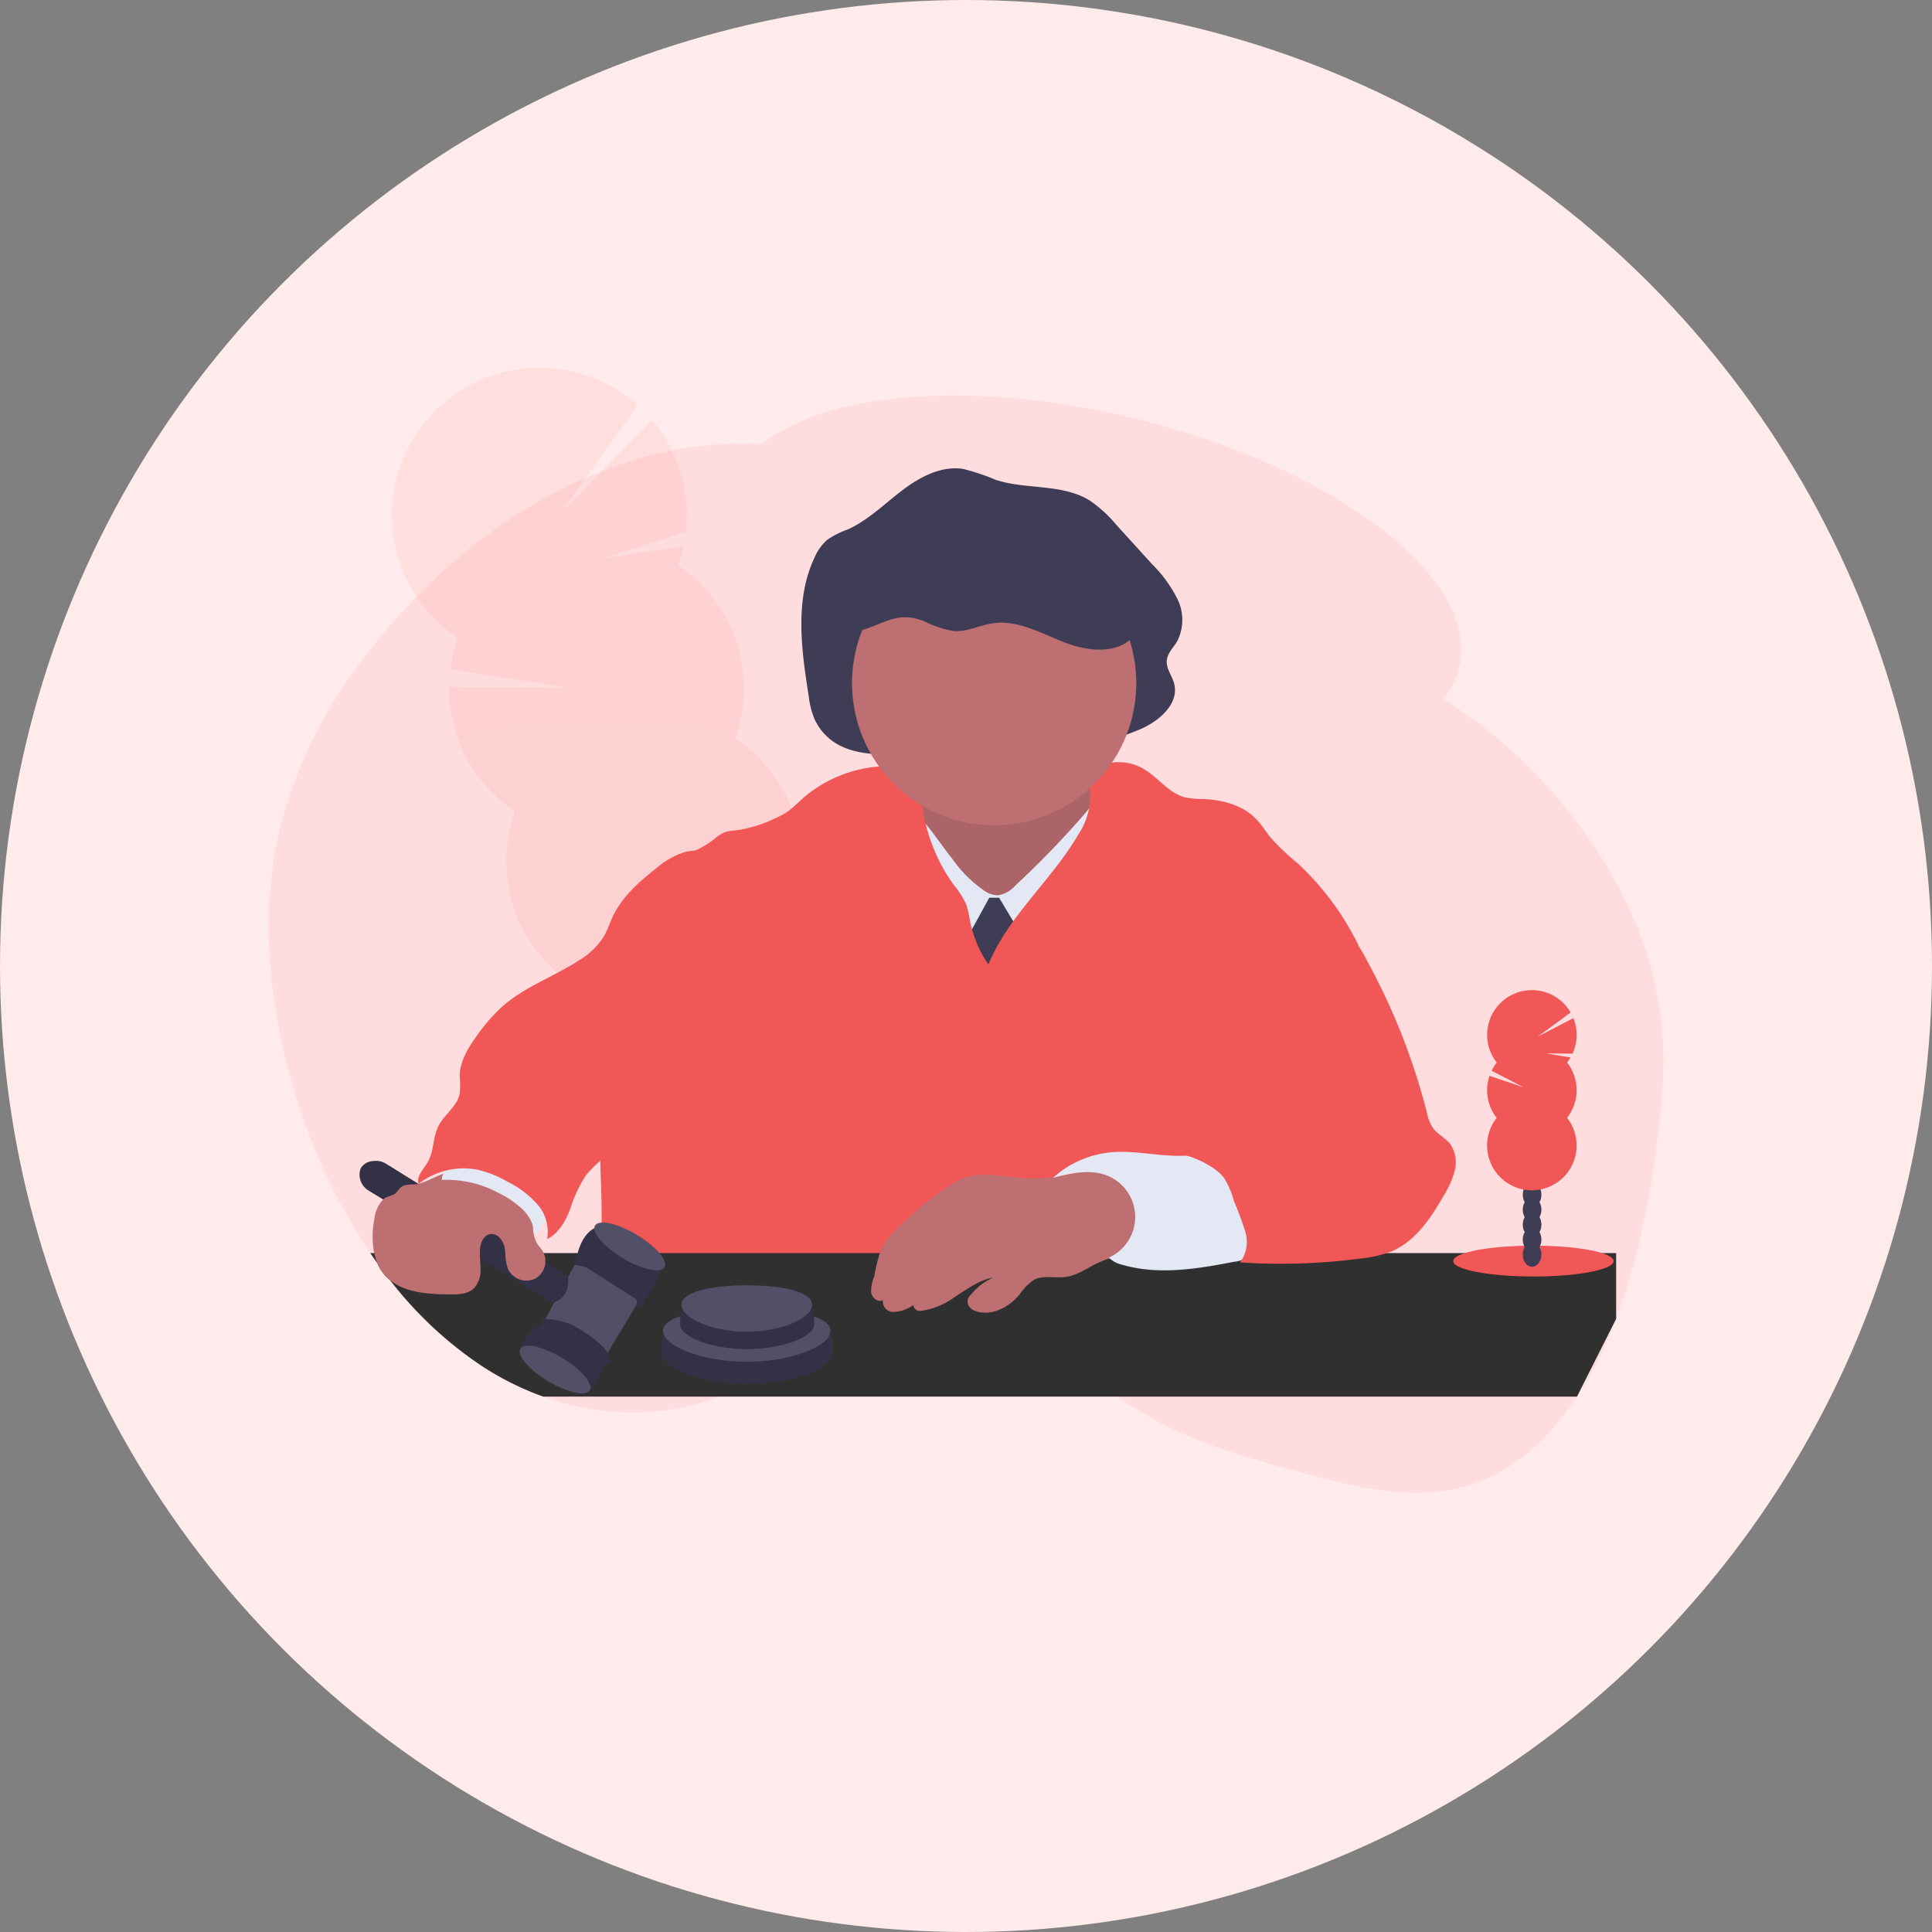 <?xml version="1.0" encoding="UTF-8"?>
<svg xmlns="http://www.w3.org/2000/svg" width="292" height="292" viewBox="0 0 292 292">
  <rect x="0" y="0" width="292" height="292" fill="#808080" stroke="none"/>
  <g id="soutien" transform="translate(-998 -1324.25)">
    <circle id="Ellipse_68" data-name="Ellipse 68" cx="146" cy="146" r="146" transform="translate(998 1324.25)" fill="#ffebeb"></circle>
    <g id="undraw_judge_katerina_limpitsouni_ny-1-q" transform="translate(1038.634 1379.824)">
      <path id="Tracé_1435" data-name="Tracé 1435" d="M314.964,164.453a56.568,56.568,0,0,0-5.817-18.914,75.945,75.945,0,0,0-26.856-29.514c-.1-.068-.213-.132-.308-.2a11.851,11.851,0,0,0,2.444-4.781c3.258-13.35-18.716-30.178-49.066-37.581-24.357-5.934-46.71-4-56.276,3.892-22.315-1.4-45.6,12.327-61.066,33.477a68.593,68.593,0,0,0-12.261,26.62c-2.5,12.242-1,25.418,2.5,37.233a90.275,90.275,0,0,0,11.6,24.925q.53.778,1.074,1.54.938,1.312,1.914,2.552a58.529,58.529,0,0,0,13.846,12.957,44.293,44.293,0,0,0,9.292,4.637,38.464,38.464,0,0,0,26.7,0,37.379,37.379,0,0,0,4.22-1.9q1.136-.593,2.246-1.276c1.427-.876,2.829-1.855,4.22-2.871,1.929-1.412,3.828-2.9,5.766-4.292l.166-.121a40.924,40.924,0,0,1,6.98-4.2,19.212,19.212,0,0,1,5.032-1.525,17.753,17.753,0,0,1,7.684.6c.472.136.944.291,1.412.462a30.268,30.268,0,0,1,4.407,2.044c6.134,3.4,12,8.829,18.027,13.082.851.608,1.725,1.193,2.593,1.744,7.684,4.877,16.136,7.255,24.5,9.56,9.482,2.616,19.516,5.155,28.689,1.083,5.317-2.359,9.922-6.831,13.612-12.387a55,55,0,0,0,4.241-7.7q.9-1.984,1.682-4.041a117.685,117.685,0,0,0,6.013-25.522C315.068,177.569,315.68,170.948,314.964,164.453Z" transform="translate(-104.53 -65.791)" fill="#ff6366" opacity="0.1"></path>
      <g id="Groupe_1536" data-name="Groupe 1536" transform="translate(18.619 0.032)" opacity="0.1">
        <path id="Tracé_1436" data-name="Tracé 1436" d="M414.461,556.021c.066.189.134.372.213.551q2.1-1.648,4.075-3.4a3.945,3.945,0,0,0,1.85-1.7c.379-.357.755-.723,1.127-1.087a5.535,5.535,0,0,0-.517-.508,4.041,4.041,0,0,0-6.989,2.305A7.325,7.325,0,0,0,414.461,556.021Z" transform="translate(-366.866 -442.628)" fill="#3f3d56"></path>
        <path id="Tracé_1437" data-name="Tracé 1437" d="M403.458,522.777A7.329,7.329,0,0,0,405.549,526a4.374,4.374,0,0,0,4.239,1.093c.1-.034.191-.07.289-.109a3.945,3.945,0,0,0,1.85-1.7,5.5,5.5,0,0,0,.61-1.6,7.627,7.627,0,0,0-2.34-7.065,4.041,4.041,0,0,0-6.989,2.306A7.325,7.325,0,0,0,403.458,522.777Z" transform="translate(-358.198 -416.45)" fill="#3f3d56"></path>
        <ellipse id="Ellipse_72" data-name="Ellipse 72" cx="4.651" cy="6.089" rx="4.651" ry="6.089" transform="translate(41.007 93.487) rotate(-18.29)" fill="#3f3d56"></ellipse>
        <ellipse id="Ellipse_73" data-name="Ellipse 73" cx="4.651" cy="6.089" rx="4.651" ry="6.089" transform="translate(38.672 86.422) rotate(-18.29)" fill="#3f3d56"></ellipse>
        <ellipse id="Ellipse_74" data-name="Ellipse 74" cx="4.651" cy="6.089" rx="4.651" ry="6.089" transform="translate(36.337 79.357) rotate(-18.29)" fill="#3f3d56"></ellipse>
        <path id="Tracé_1438" data-name="Tracé 1438" d="M235.345,80.228a22.57,22.57,0,0,0,.851-2.965l-12.234,1.931,12.58-4.056A22.332,22.332,0,0,0,231.4,58.245l-13.948,14.3L229.209,56A22.279,22.279,0,1,0,202.1,91.22a22.255,22.255,0,0,0-1.138,4.656l17.653,2.846-17.842-.081a22.289,22.289,0,0,0,9.977,18.735A22.277,22.277,0,1,0,244,106.382a22.277,22.277,0,0,0-8.646-26.16Z" transform="translate(-192.13 -50.372)" fill="#ff6366"></path>
        <path id="Tracé_1439" data-name="Tracé 1439" d="M237.963,302.415A22.187,22.187,0,0,0,246.813,314a22.277,22.277,0,1,0,33.262-11C281.714,298.457,237.184,300.031,237.963,302.415Z" transform="translate(-228.207 -246.983)" opacity="0.1"></path>
      </g>
      <path id="Tracé_1440" data-name="Tracé 1440" d="M485.046,159.739a12.282,12.282,0,0,1-.919-3.494c-1.123-7.057-2.174-14.675.876-21.071a7.488,7.488,0,0,1,1.914-2.671,13.626,13.626,0,0,1,3.095-1.559c3.063-1.378,5.53-3.852,8.222-5.9s5.942-3.765,9.241-3.241a33.849,33.849,0,0,1,4.926,1.655c4.662,1.51,10.043.525,14.231,3.144a19.745,19.745,0,0,1,3.958,3.633L536,136.184a20.243,20.243,0,0,1,3.845,5.285,7.136,7.136,0,0,1-.055,6.4c-.568.951-1.465,1.774-1.563,2.89-.106,1.212.774,2.254,1.1,3.424.851,3.09-2.269,5.743-5.115,6.963-8.6,3.679-18.059,3.256-27.162,3.105C500.265,164.131,488.955,167.689,485.046,159.739Z" transform="translate(-402.516 -106.5)" fill="#3f3d56"></path>
      <path id="Tracé_1441" data-name="Tracé 1441" d="M537.476,335.27a8.294,8.294,0,0,1-3.152,3.322,8.194,8.194,0,0,1-4.154,1.8c2.695,3.465,6.381,6.013,9.983,8.507a22.232,22.232,0,0,0,5.294,2.971,28.822,28.822,0,0,0,5.464,1,39.783,39.783,0,0,0,7.019.719,15.825,15.825,0,0,0,10.97-5.426,20.373,20.373,0,0,0,4.8-11.406,7.266,7.266,0,0,1-4.064-1.753,14.338,14.338,0,0,1-3.8-3.943,19.567,19.567,0,0,1-1.957-5.608c-4.958-.149-9.915-.3-14.875-.2a23.424,23.424,0,0,0-5.377.553c-1.678.425-5.183,1.523-6.206,3.035-.589.872,0,1.77.213,2.71A6.107,6.107,0,0,1,537.476,335.27Z" transform="translate(-439.655 -266.737)" fill="#be6f72"></path>
      <path id="Tracé_1442" data-name="Tracé 1442" d="M537.476,335.27a8.294,8.294,0,0,1-3.152,3.322,8.194,8.194,0,0,1-4.154,1.8c2.695,3.465,6.381,6.013,9.983,8.507a22.232,22.232,0,0,0,5.294,2.971,28.822,28.822,0,0,0,5.464,1,39.783,39.783,0,0,0,7.019.719,15.825,15.825,0,0,0,10.97-5.426,20.373,20.373,0,0,0,4.8-11.406,7.266,7.266,0,0,1-4.064-1.753,14.338,14.338,0,0,1-3.8-3.943,19.567,19.567,0,0,1-1.957-5.608c-4.958-.149-9.915-.3-14.875-.2a23.424,23.424,0,0,0-5.377.553c-1.678.425-5.183,1.523-6.206,3.035-.589.872,0,1.77.213,2.71A6.107,6.107,0,0,1,537.476,335.27Z" transform="translate(-439.655 -266.737)" opacity="0.1"></path>
      <path id="Tracé_1443" data-name="Tracé 1443" d="M545.942,361.872a19.111,19.111,0,0,0,4.824,4.72,3.671,3.671,0,0,0,1.946.615,4.382,4.382,0,0,0,2.614-1.468,143.618,143.618,0,0,0,10.634-11.013,12.065,12.065,0,0,1,3.563-3.175,216.228,216.228,0,0,1,1.012,35.259,1.277,1.277,0,0,1-.149.638,1.31,1.31,0,0,1-1.1.4c-12.006.451-24.493.812-35.489-4.041.764-2.265.638-4.715.712-7.106a55.606,55.606,0,0,1,1.742-11.6c.462-1.865.987-3.713,1.544-5.551.464-1.54.817-4.254,1.853-5.417C542.033,356.259,543.941,359.383,545.942,361.872Z" transform="translate(-442.513 -287.462)" fill="#e3e8f4"></path>
      <path id="Tracé_1444" data-name="Tracé 1444" d="M498.606,376.54h1.489l3.828,6.381-4.041,10-4.892-9.784Z" transform="translate(-389.725 -296.43)" fill="#3f3d56"></path>
      <path id="Tracé_1445" data-name="Tracé 1445" d="M396.946,361.123a17.866,17.866,0,0,1-2.8-6.708,14.414,14.414,0,0,0-.521-2.291,12.737,12.737,0,0,0-1.852-2.948,26.139,26.139,0,0,1-4.775-11.851c-.264-1.944-.44-4.171-2.01-5.347a5.672,5.672,0,0,0-3.535-.829,19.912,19.912,0,0,0-12.876,5.153,21.262,21.262,0,0,1-1.861,1.642,11.941,11.941,0,0,1-2.127,1.157,19.4,19.4,0,0,1-5.906,1.772,6.474,6.474,0,0,0-1.557.257,6.045,6.045,0,0,0-1.633,1.063,15.071,15.071,0,0,1-5.57,2.688,112.144,112.144,0,0,0-6.593,20.569c-.385,1.755-.73,3.522-1.255,5.241-.725,2.382-1.793,4.654-2.505,7.04-2.833,9.5.143,19.841-1.765,29.563l102.314.14c-1.608-2.495-1.029-5.664-1.168-8.629a63.613,63.613,0,0,0-1.3-8.093,86.622,86.622,0,0,1-1.093-13.665,14.045,14.045,0,0,1,.71-5.706c1.4-3.341,5.039-5.1,8.482-6.238a12.787,12.787,0,0,0,4.679-2.189,9.014,9.014,0,0,0,2.452-4.679,42.37,42.37,0,0,0-9.146-12.363,35.533,35.533,0,0,1-4.169-3.967c-.736-.912-1.346-1.929-2.159-2.765-2.033-2.112-5.1-2.907-8.031-3.024a12.832,12.832,0,0,1-2.7-.245c-2.514-.638-4.115-3.095-6.381-4.366a7.508,7.508,0,0,0-5.183-.8,3.475,3.475,0,0,0-2.869,2.282,6.74,6.74,0,0,0,.111,2.161,10.767,10.767,0,0,1-1.806,6.323C406.54,348.37,399.991,353.749,396.946,361.123Z" transform="translate(-288.199 -270.932)" fill="#f15756"></path>
      <path id="Tracé_1446" data-name="Tracé 1446" d="M561.96,194.844a21.481,21.481,0,1,1-9.969-18.14A21.48,21.48,0,0,1,561.96,194.844Z" transform="translate(-430.858 -147.169)" fill="#be6f72"></path>
      <path id="Tracé_1447" data-name="Tracé 1447" d="M364.959,689.329V679.38H176.66q.53.778,1.074,1.54a6.686,6.686,0,0,0,1.112,1.784,6.461,6.461,0,0,0,.808.776A58.531,58.531,0,0,0,193.5,696.437a44.294,44.294,0,0,0,9.292,4.636H359.04Z" transform="translate(-161.331 -545.567)" fill="#303030"></path>
      <path id="Tracé_1448" data-name="Tracé 1448" d="M555.108,618.652c-2.886-.23-5.887-.949-8.605.047a12.469,12.469,0,0,0-2.618,1.429,47,47,0,0,0-8.061,6.844,9.539,9.539,0,0,0-1.814,2.452,28.972,28.972,0,0,0-1.063,4.184,5.489,5.489,0,0,0-.445,2.412c.14.815,1.081,1.544,1.784,1.11h0a1.561,1.561,0,0,0,1.6,1.8,5.271,5.271,0,0,0,2.978-1.048h0a1.008,1.008,0,0,0,1.063.9,11.219,11.219,0,0,0,5.179-2.093c1.852-1.2,3.692-2.565,5.862-2.978a9.5,9.5,0,0,0-3.435,2.656,1.308,1.308,0,0,0-.3,1.621,1.89,1.89,0,0,0,1.017.8c2.429.851,5.068-.557,6.689-2.51a7.961,7.961,0,0,1,2.127-2.18c1.444-.776,3.224-.232,4.849-.457,1.8-.247,3.32-1.423,4.977-2.182,2.206-1.008,4.664-1.276,7.019-1.876a1.276,1.276,0,0,0,.74-.383,1.321,1.321,0,0,0,.181-.817,60.834,60.834,0,0,0-.657-8.7,3.03,3.03,0,0,0-.415-1.314,3.1,3.1,0,0,0-2.137-.983,25.441,25.441,0,0,0-3.992-.685c-1.234,0-2.422.7-3.6,1.04A24.958,24.958,0,0,1,555.108,618.652Z" transform="translate(-441.465 -496.218)" fill="#be6f72"></path>
      <path id="Tracé_1449" data-name="Tracé 1449" d="M670.473,607.537a15.1,15.1,0,0,0-8.563,3.828c2.652-.67,5.506-1.331,8.063-.362a6.725,6.725,0,0,1,.353,12.429,4.179,4.179,0,0,0,2.031,1.085c5.455,1.591,11.3.638,16.874-.447a4.247,4.247,0,0,0,2.75-1.3,4.19,4.19,0,0,0,.489-2.724,19.657,19.657,0,0,0-1.612-7.952c-1.672-3.288-4.575-4.513-8.071-4.132C678.674,608.4,674.59,607.12,670.473,607.537Z" transform="translate(-543.375 -488.937)" fill="#e3e8f4"></path>
      <path id="Tracé_1450" data-name="Tracé 1450" d="M772.175,441.3a23.619,23.619,0,0,1,4.2,5.932,98.313,98.313,0,0,1,9.022,22.915,6.646,6.646,0,0,0,.866,2.252c.681.959,1.835,1.489,2.578,2.395a4.863,4.863,0,0,1,.77,4.041,13.56,13.56,0,0,1-1.7,3.879c-1.938,3.356-4.224,6.821-7.782,8.354a17.783,17.783,0,0,1-4.726,1.112,92.756,92.756,0,0,1-18.244.589,5.268,5.268,0,0,0,.789-4.639,46.324,46.324,0,0,0-1.7-4.571,13.393,13.393,0,0,0-1.472-3.5,7.142,7.142,0,0,0-2-1.759A14.477,14.477,0,0,0,747,476.177c1.525-1.191,3.5-1.587,5.36-2.127s3.8-1.37,4.777-3.041a7.593,7.593,0,0,0,.825-3.348,28.38,28.38,0,0,0-1.2-10.311c-.685-2.218-1.655-4.537-1.063-6.778a10.115,10.115,0,0,1,1.646-3.08,18.239,18.239,0,0,1,4.534-5.051,11.3,11.3,0,0,1,5.519-1.74C768.855,440.605,771.07,440.252,772.175,441.3Z" transform="translate(-610.368 -357.545)" fill="#f15756"></path>
      <path id="Tracé_1451" data-name="Tracé 1451" d="M409.4,731.746c-.017,2.22-6.055,4.679-13.042,4.679s-12.819-2.452-12.912-4.679c-.325-7.723,5.923-3.375,12.912-3.375S409.463,722.856,409.4,731.746Z" transform="translate(-324.126 -582.807)" fill="#3f3d56"></path>
      <path id="Tracé_1452" data-name="Tracé 1452" d="M409.4,731.746c-.017,2.22-6.055,4.679-13.042,4.679s-12.819-2.452-12.912-4.679c-.325-7.723,5.923-3.375,12.912-3.375S409.463,722.856,409.4,731.746Z" transform="translate(-324.126 -582.807)" opacity="0.2"></path>
      <path id="Tracé_1453" data-name="Tracé 1453" d="M410.015,722.143c0,2.223-5.666,4.679-12.653,4.679s-12.653-2.45-12.653-4.679,5.664-3.373,12.653-3.373S410.015,719.923,410.015,722.143Z" transform="translate(-325.132 -576.58)" fill="#3f3d56"></path>
      <path id="Tracé_1454" data-name="Tracé 1454" d="M410.015,722.143c0,2.223-5.666,4.679-12.653,4.679s-12.653-2.45-12.653-4.679,5.664-3.373,12.653-3.373S410.015,719.923,410.015,722.143Z" transform="translate(-325.132 -576.58)" fill="#fff" opacity="0.1"></path>
      <path id="Tracé_1455" data-name="Tracé 1455" d="M417.111,715.883c-.013,1.733-4.722,3.643-10.173,3.643s-10-1.914-10.073-3.643c-.253-6.023,4.622-2.633,10.073-2.633S417.162,708.95,417.111,715.883Z" transform="translate(-334.694 -571.196)" fill="#3f3d56"></path>
      <path id="Tracé_1456" data-name="Tracé 1456" d="M417.111,715.883c-.013,1.733-4.722,3.643-10.173,3.643s-10-1.914-10.073-3.643c-.253-6.023,4.622-2.633,10.073-2.633S417.162,708.95,417.111,715.883Z" transform="translate(-334.694 -571.196)" opacity="0.2"></path>
      <path id="Tracé_1457" data-name="Tracé 1457" d="M417.589,705.239c0,1.938-4.417,4.073-9.869,4.073s-9.871-2.127-9.871-4.073,4.42-2.939,9.871-2.939S417.589,703.3,417.589,705.239Z" transform="translate(-335.477 -563.613)" fill="#3f3d56"></path>
      <path id="Tracé_1458" data-name="Tracé 1458" d="M417.589,705.239c0,1.938-4.417,4.073-9.869,4.073s-9.871-2.127-9.871-4.073,4.42-2.939,9.871-2.939S417.589,703.3,417.589,705.239Z" transform="translate(-335.477 -563.613)" fill="#fff" opacity="0.1"></path>
      <path id="Tracé_1459" data-name="Tracé 1459" d="M294.842,738.611a9.6,9.6,0,0,0,2.189-4.373c.321-2.314-9.124-5.868-9.124-5.868s-3.275,1.914-3.386,3.707C284.52,732.077,290.79,738.815,294.842,738.611Z" transform="translate(-246.251 -584.138)" fill="#3f3d56"></path>
      <path id="Tracé_1460" data-name="Tracé 1460" d="M294.842,738.611a9.6,9.6,0,0,0,2.189-4.373c.321-2.314-9.124-5.868-9.124-5.868s-3.275,1.914-3.386,3.707C284.52,732.077,290.79,738.815,294.842,738.611Z" transform="translate(-246.251 -584.138)" opacity="0.2"></path>
      <ellipse id="Ellipse_75" data-name="Ellipse 75" cx="2.055" cy="6.121" rx="2.055" ry="6.121" transform="translate(36.952 150.028) rotate(-59.03)" fill="#3f3d56"></ellipse>
      <ellipse id="Ellipse_76" data-name="Ellipse 76" cx="2.055" cy="6.121" rx="2.055" ry="6.121" transform="translate(36.952 150.028) rotate(-59.03)" fill="#fff" opacity="0.1"></ellipse>
      <path id="Tracé_1461" data-name="Tracé 1461" d="M204.56,649l5.372-8.956-5.464-4.641-4.26-.8-1.329,2.4-3.739,6.938Z" transform="translate(-153.648 -499.613)" fill="#3f3d56"></path>
      <path id="Tracé_1462" data-name="Tracé 1462" d="M204.56,649l5.372-8.956-5.464-4.641-4.26-.8-1.329,2.4-3.739,6.938Z" transform="translate(-153.648 -499.613)" fill="#fff" opacity="0.1"></path>
      <path id="Tracé_1463" data-name="Tracé 1463" d="M332.832,671.615s3.628-3.856,2.7-5.94-5.851-6.261-8.984-5.625-3.635,5.255-3.635,5.255Z" transform="translate(-276.476 -530.296)" fill="#3f3d56"></path>
      <path id="Tracé_1464" data-name="Tracé 1464" d="M332.832,671.615s3.628-3.856,2.7-5.94-5.851-6.261-8.984-5.625-3.635,5.255-3.635,5.255Z" transform="translate(-276.476 -530.296)" opacity="0.2"></path>
      <path id="Tracé_1465" data-name="Tracé 1465" d="M170.431,618.375l27.792,16.9s2.642-.342,2.354-3.879l-27.526-17.087a2.848,2.848,0,0,0-1.878-.4A2.3,2.3,0,0,0,169.24,615a2.422,2.422,0,0,0-.153.568A2.805,2.805,0,0,0,170.431,618.375Z" transform="translate(-155.346 -494.001)" fill="#3f3d56"></path>
      <path id="Tracé_1466" data-name="Tracé 1466" d="M170.431,618.375l27.792,16.9s2.642-.342,2.354-3.879l-27.526-17.087a2.848,2.848,0,0,0-1.878-.4A2.3,2.3,0,0,0,169.24,615a2.422,2.422,0,0,0-.153.568A2.805,2.805,0,0,0,170.431,618.375Z" transform="translate(-155.346 -494.001)" opacity="0.2"></path>
      <path id="Tracé_1467" data-name="Tracé 1467" d="M308.258,733.145a.683.683,0,0,0,.623-.515,1.613,1.613,0,0,0-.374-1.321,7.1,7.1,0,0,0-1.723-1.761,22.294,22.294,0,0,0-3.509-2.34,10.719,10.719,0,0,0-2.314-.729,7.866,7.866,0,0,0-1.821-.2.536.536,0,0,0-.33.946h0a2.7,2.7,0,0,0,.932.391,17.135,17.135,0,0,1,4.626,2.291,14.525,14.525,0,0,1,2.163,1.7C306.974,732.047,307.539,733.162,308.258,733.145Z" transform="translate(-257.351 -582.492)" fill="#3f3d56"></path>
      <path id="Tracé_1468" data-name="Tracé 1468" d="M308.258,733.145a.683.683,0,0,0,.623-.515,1.613,1.613,0,0,0-.374-1.321,7.1,7.1,0,0,0-1.723-1.761,22.294,22.294,0,0,0-3.509-2.34,10.719,10.719,0,0,0-2.314-.729,7.866,7.866,0,0,0-1.821-.2.536.536,0,0,0-.33.946h0a2.7,2.7,0,0,0,.932.391,17.135,17.135,0,0,1,4.626,2.291,14.525,14.525,0,0,1,2.163,1.7C306.974,732.047,307.539,733.162,308.258,733.145Z" transform="translate(-257.351 -582.492)" opacity="0.2"></path>
      <path id="Tracé_1469" data-name="Tracé 1469" d="M330.457,689.718s2.727.066.47-2.676-6.293-5.462-9.167-4.847c0,0-1.191.987-.162,1.157.976.162,5.53,1.063,7.623,3.6a5.437,5.437,0,0,0,.764.753C330.476,688.106,331.138,688.863,330.457,689.718Z" transform="translate(-275.113 -547.715)" fill="#3f3d56"></path>
      <path id="Tracé_1470" data-name="Tracé 1470" d="M330.457,689.718s2.727.066.47-2.676-6.293-5.462-9.167-4.847c0,0-1.191.987-.162,1.157.976.162,5.53,1.063,7.623,3.6a5.437,5.437,0,0,0,.764.753C330.476,688.106,331.138,688.863,330.457,689.718Z" transform="translate(-275.113 -547.715)" opacity="0.2"></path>
      <ellipse id="Ellipse_77" data-name="Ellipse 77" cx="2.055" cy="6.121" rx="2.055" ry="6.121" transform="translate(48.235 131.424) rotate(-59.03)" fill="#3f3d56"></ellipse>
      <ellipse id="Ellipse_78" data-name="Ellipse 78" cx="2.055" cy="6.121" rx="2.055" ry="6.121" transform="translate(48.235 131.424) rotate(-59.03)" fill="#fff" opacity="0.1"></ellipse>
      <path id="Tracé_1471" data-name="Tracé 1471" d="M204.448,634.824a3.041,3.041,0,0,1-1.519,2.412,3.1,3.1,0,0,1-4.1-1.389,7.321,7.321,0,0,1-.425-2.469,8.1,8.1,0,0,0-.111-.821c-.213-1.1-1.119-2.259-2.214-2.042-.9.176-1.38,1.191-1.489,2.106a6.917,6.917,0,0,0-.043.757c0,.264.011.527.026.791.03.54.077,1.083.074,1.623a3.964,3.964,0,0,1-1,2.922c-.932.887-2.361.927-3.65.912-3.146-.032-6.646-.213-9.014-2.148a6.455,6.455,0,0,1-.808-.776,6.685,6.685,0,0,1-1.112-1.784,8.25,8.25,0,0,1-.483-1.54,13.711,13.711,0,0,1,.015-5.117,5.1,5.1,0,0,1,1.348-2.988,2.429,2.429,0,0,1,.638-.4,5,5,0,0,0,1.151-.466c.334-.253.551-.713.9-.989.708-.555,1.784-.317,2.614-.5h.036l.045-.013a16.421,16.421,0,0,0,2.567-1.063c.364-.155.727-.3,1.093-.436a6.287,6.287,0,0,1,2.871-.425,16.467,16.467,0,0,1,9.2,4.622,5.375,5.375,0,0,1,1.229,1.884,6.982,6.982,0,0,1,.294,1.827,5.562,5.562,0,0,0,.538,2.493c.264.451.651.819.925,1.276a2.414,2.414,0,0,1,.166.321A2.92,2.92,0,0,1,204.448,634.824Z" transform="translate(-162.659 -499.565)" fill="#be6f72"></path>
      <path id="Tracé_1472" data-name="Tracé 1472" d="M236.068,617.914a13.732,13.732,0,0,1,3.6,2.478,6.062,6.062,0,0,1,1.833,3.882,18.343,18.343,0,0,0,2.282-3.511,3.878,3.878,0,0,0,.462-3.175,3.538,3.538,0,0,0-.866-1.127,13.248,13.248,0,0,0-7.091-3.224c-2.814-.445-8.435-1.414-8.867,2.682A16.376,16.376,0,0,1,236.068,617.914Z" transform="translate(-201.295 -493.154)" fill="#e3e8f4"></path>
      <path id="Tracé_1473" data-name="Tracé 1473" d="M257.768,390.56c-2.082.9-4.52.264-6.721.808a11.988,11.988,0,0,0-4.341,2.452c-2.629,2.055-5.219,4.352-6.625,7.378-.459.991-.787,2.044-1.338,2.978a11.382,11.382,0,0,1-3.8,3.616c-3.788,2.442-8.186,3.969-11.557,6.959A26.37,26.37,0,0,0,219.6,419.1c-1.327,1.829-2.6,3.871-2.622,6.13a13.476,13.476,0,0,1,0,2.652c-.374,1.946-2.34,3.154-3.226,4.928-.851,1.691-.649,3.779-1.6,5.413-.621,1.063-1.746,2.127-1.391,3.3A11.06,11.06,0,0,1,219.7,439.4a16.109,16.109,0,0,1,4.517,1.81,14.719,14.719,0,0,1,4.488,3.4,6.3,6.3,0,0,1,1.489,5.26c1.725-.851,2.746-2.667,3.454-4.454a20.464,20.464,0,0,1,2.425-5.207,19.423,19.423,0,0,1,2.076-2.108c3.979-3.771,6.848-8.535,9.664-13.238q4.356-7.27,8.707-14.548a29.7,29.7,0,0,0,2.193-4.156C260.665,401.269,259.4,395.556,257.768,390.56Z" transform="translate(-188.132 -318.175)" fill="#f15756"></path>
      <ellipse id="Ellipse_79" data-name="Ellipse 79" cx="12.125" cy="2.331" rx="12.125" ry="2.331" transform="translate(179.003 132.692)" fill="#f15756"></ellipse>
      <ellipse id="Ellipse_80" data-name="Ellipse 80" cx="1.412" cy="1.848" rx="1.412" ry="1.848" transform="translate(189.512 132.186)" fill="#3f3d56"></ellipse>
      <ellipse id="Ellipse_81" data-name="Ellipse 81" cx="1.412" cy="1.848" rx="1.412" ry="1.848" transform="translate(189.512 129.925)" fill="#3f3d56"></ellipse>
      <ellipse id="Ellipse_82" data-name="Ellipse 82" cx="1.412" cy="1.848" rx="1.412" ry="1.848" transform="translate(189.512 127.666)" fill="#3f3d56"></ellipse>
      <ellipse id="Ellipse_83" data-name="Ellipse 83" cx="1.412" cy="1.848" rx="1.412" ry="1.848" transform="translate(189.512 125.407)" fill="#3f3d56"></ellipse>
      <ellipse id="Ellipse_84" data-name="Ellipse 84" cx="1.412" cy="1.848" rx="1.412" ry="1.848" transform="translate(189.512 123.149)" fill="#3f3d56"></ellipse>
      <ellipse id="Ellipse_85" data-name="Ellipse 85" cx="1.412" cy="1.848" rx="1.412" ry="1.848" transform="translate(189.512 120.89)" fill="#3f3d56"></ellipse>
      <ellipse id="Ellipse_86" data-name="Ellipse 86" cx="1.412" cy="1.848" rx="1.412" ry="1.848" transform="translate(189.512 118.631)" fill="#3f3d56"></ellipse>
      <path id="Tracé_1474" data-name="Tracé 1474" d="M982.4,503.475a6.864,6.864,0,0,0,.525-.772l-3.709-.61,4.011.03a6.777,6.777,0,0,0,.13-5.358l-5.383,2.793,4.964-3.65a6.763,6.763,0,1,0-11.17,7.567,6.886,6.886,0,0,0-.77,1.234l4.815,2.5-5.138-1.725a6.767,6.767,0,0,0,1.089,6.351,6.763,6.763,0,1,0,10.634,0,6.768,6.768,0,0,0,0-8.363Z" transform="translate(-786.191 -398.456)" fill="#f15756"></path>
      <path id="Tracé_1475" data-name="Tracé 1475" d="M970.34,563.291a6.735,6.735,0,0,0,1.446,4.181,6.763,6.763,0,1,0,10.634,0C983.324,566.322,970.34,562.532,970.34,563.291Z" transform="translate(-786.207 -454.09)" fill="#f15756" opacity="0.1"></path>
      <path id="Tracé_1476" data-name="Tracé 1476" d="M526.853,170.432a16.1,16.1,0,0,0,4.539,1.508c2.027.136,3.941-.9,5.955-1.183,3.69-.521,7.193,1.489,10.66,2.854s7.933,1.931,10.475-.793c2.159-2.316,1.861-6.168.125-8.805s-4.571-4.343-7.374-5.813a33,33,0,0,0-9.76-3.667c-7.308-1.21-14.733,1.812-20.8,6.068-2.012,1.412-4,3.061-4.962,5.317a6.081,6.081,0,0,0-.24,4.239c.778,2.186,1.289,1.927,2.9,1.357C521.461,170.43,523.284,169.067,526.853,170.432Z" transform="translate(-427.866 -132.136)" fill="#3f3d56"></path>
    </g>
  </g>
</svg>
